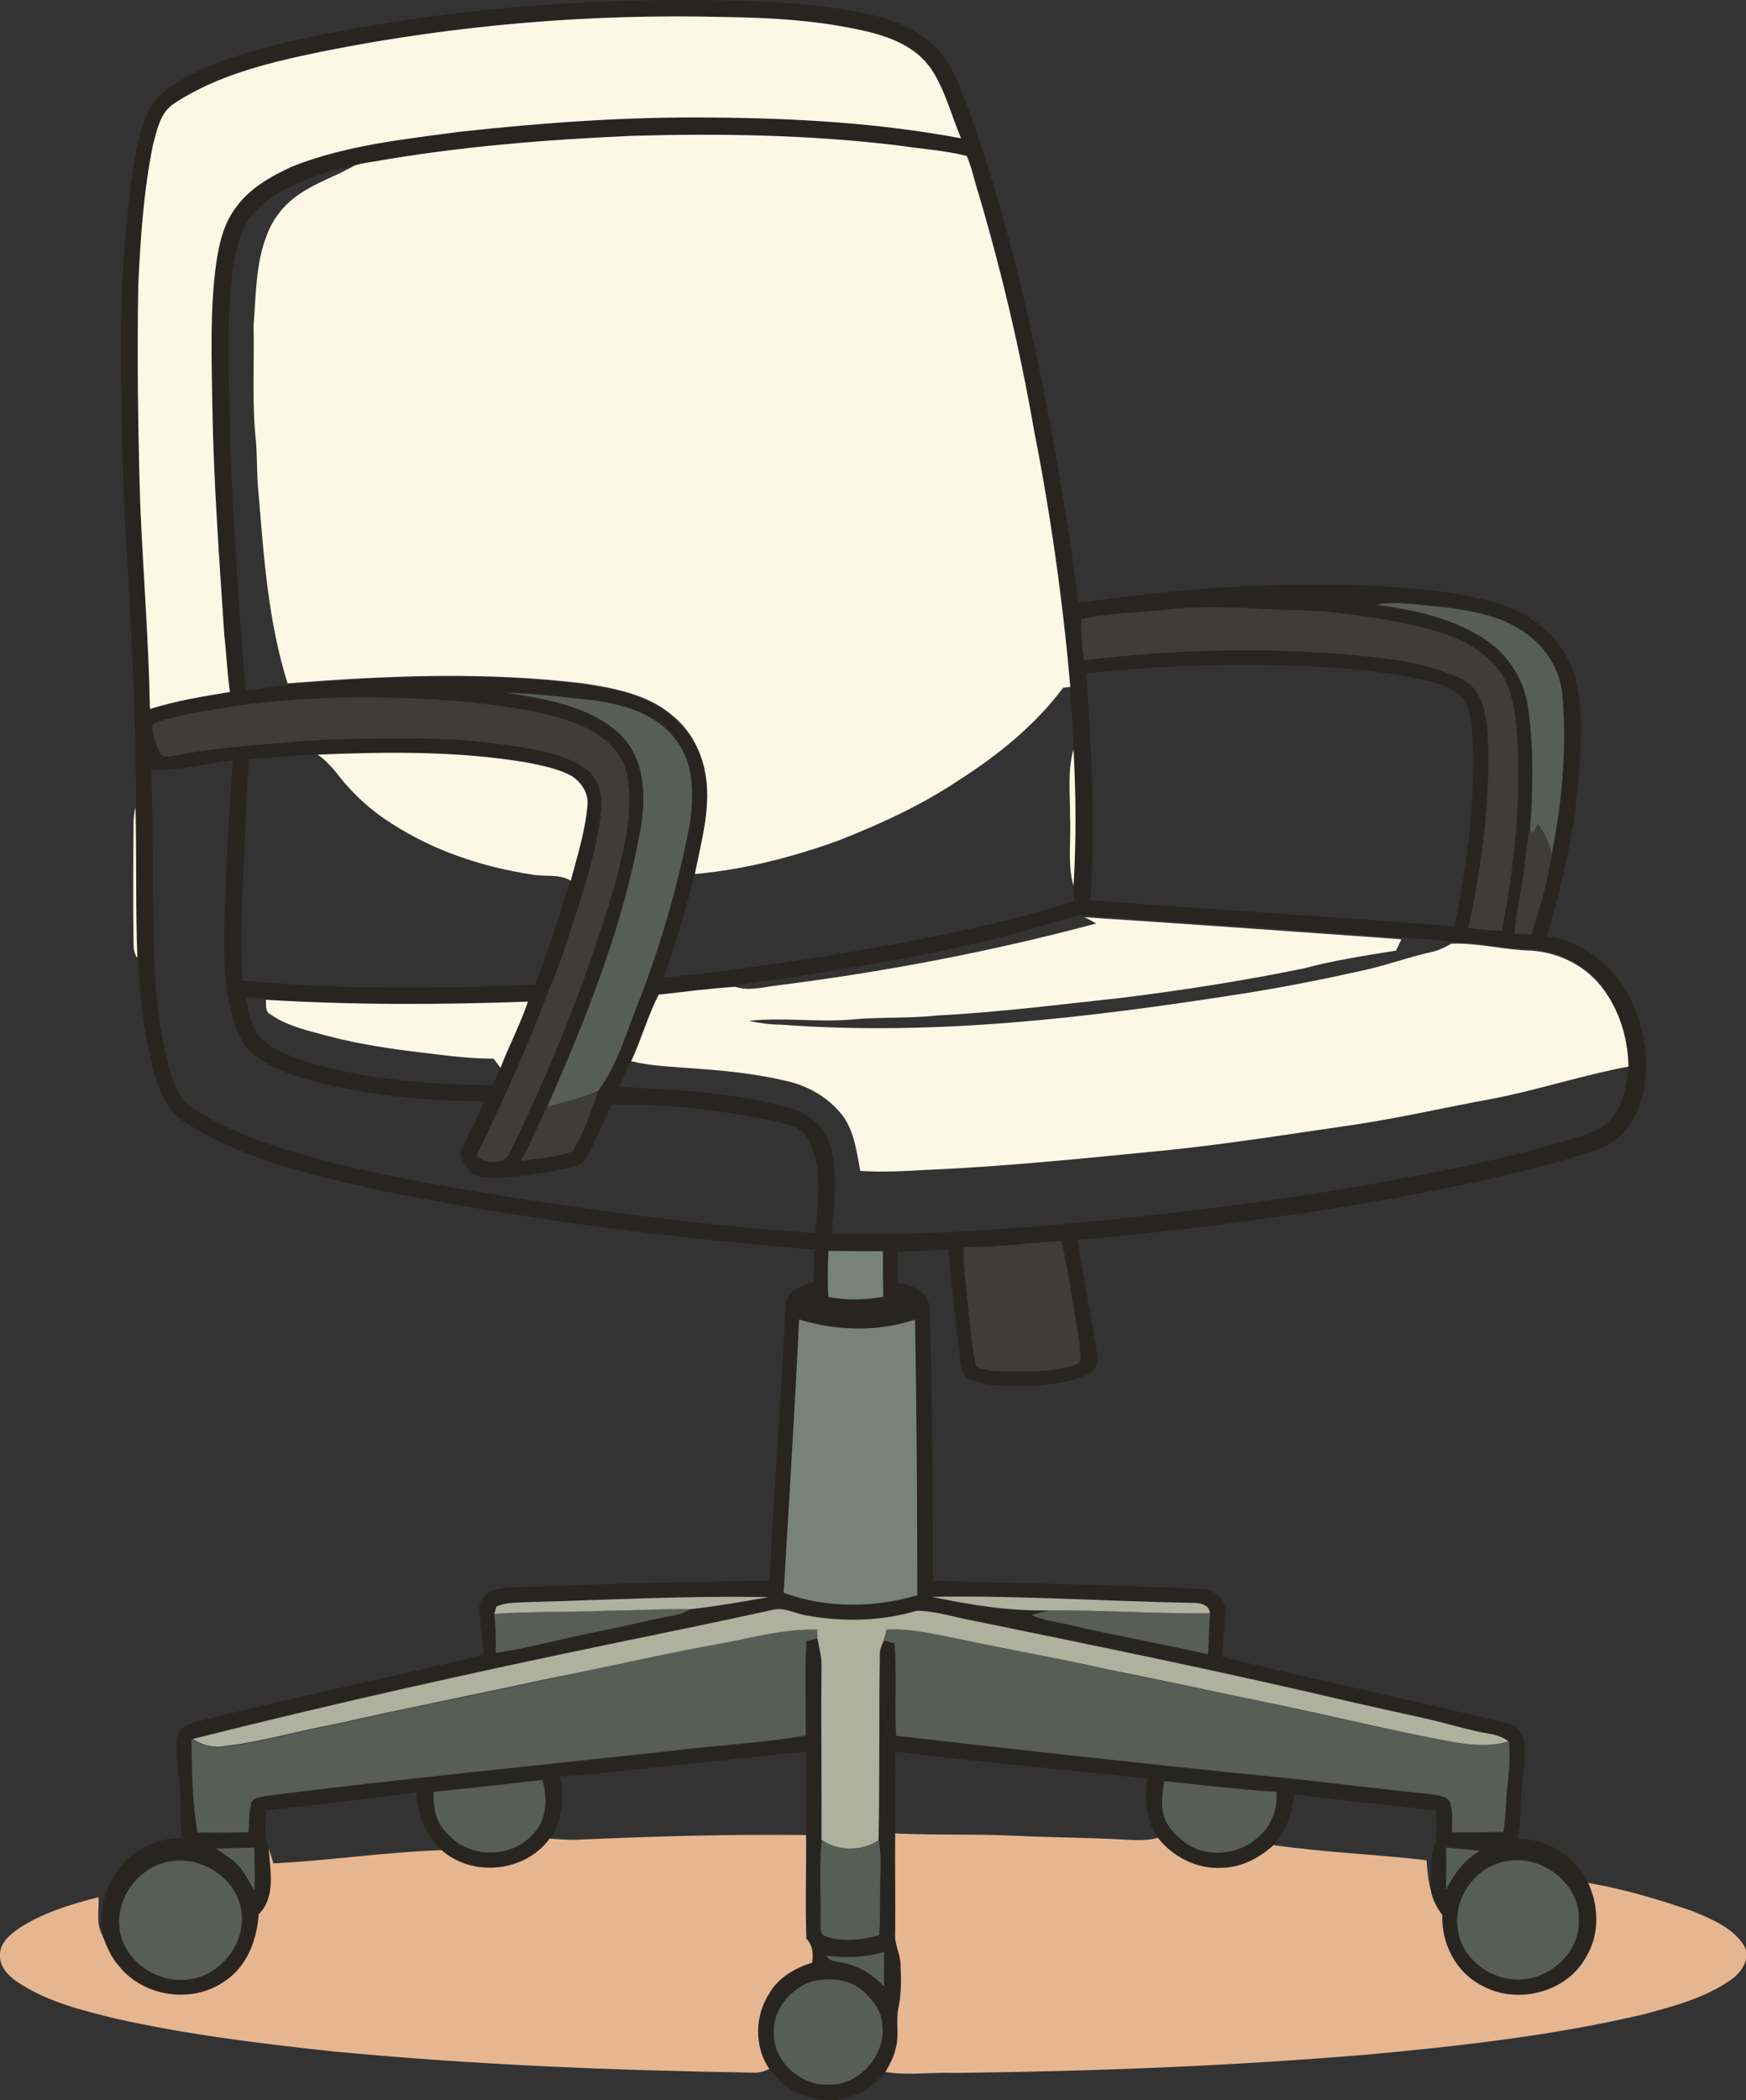 <?xml version="1.0" encoding="utf-8"?>
<!-- Generator: Adobe Illustrator 19.2.0, SVG Export Plug-In . SVG Version: 6.00 Build 0)  -->
<svg version="1.1" id="Layer_1" xmlns="http://www.w3.org/2000/svg" xmlns:xlink="http://www.w3.org/1999/xlink" x="0px" y="0px"
	 viewBox="0 0 554.3 666.6" enable-background="new 0 0 554.3 666.6" xml:space="preserve">
<rect x="0" y="0" width="554.3" height="666.6" fill="#333333" stroke="none"/>
<g>
	<g>
		<path fill="#282521" d="M90,13.6c50.7-11.4,103-15.2,154.9-13c10.9,0.7,21.9,1.7,32.6,4.3c7.5,1.8,15,5.1,20.3,10.9
			c4.9,5.4,7.1,12.4,9.8,19.1c15.4,43.2,24.4,88.4,31.6,133.7c1.1,7.6,2.3,15.1,3,22.8c30.1-4.4,60.5-6.8,91-5.6
			c14.7,0.7,29.6,1.6,43.7,6.2c11,3.5,20.5,12.3,23.4,23.7c2.5,10.9,1.6,22.1,0.7,33.1c-1.5,16.4-5.2,32.5-9.9,48.3
			c9.3,1.5,17.9,6.8,23.3,14.6c6.8,9.7,9.5,22.2,7.5,33.8c-1.5,7.9-5.8,16.2-13.8,19c-12.7,4.5-25.9,7.6-39,10.5
			c-41.9,9-84.4,14.6-127,18.6c2,11.7,4.1,23.3,6,35c0.4,2.3,0.9,5.2-1.3,6.7c-4.6,3-10.3,3.6-15.6,4.3c-7.6,0.5-15.7,1.1-23-1.8
			c-2.3-0.7-3-3.1-3.2-5.2c-1.5-11.9-2.9-23.9-3.9-35.9c-5.4,0.1-10.8,0.3-16.1,0.7c0,3.3-0.1,6.5,0,9.8c4,0.5,8.8,2.2,9.9,6.5
			c0.6,4.6,0.4,9.3,0.6,14c0.5,24.7,0.6,49.3,0.7,74c28.3,0.8,56.6,1.2,84.9,2.6c3.7-0.1,7.6,2.5,7.9,6.4c0,5.1-0.9,10.1-0.9,15.2
			c30.2,7.3,60.6,13.8,90.8,21.1c3,0.7,4.8,3.7,5.1,6.6c0.4,4.7-0.5,9.4-0.9,14c-0.5,5.3-0.1,10.8-1.4,16c9.4-0.3,18.4,5.6,22.4,14
			c3.4,7.4,3.7,16.4-0.6,23.4c-6.1,11.4-22,15.3-33.1,9.2c-8.2-4.1-12.9-13.3-12.6-22.4c-1.6-2.3-3.1-4.8-3.6-7.6
			c0.2-4.8-0.3-9.7,1.1-14.3c1.2-3.6,0.6-7.5,0.6-11.2c-15-2-30-3.1-45-5.3c-0.6,5.9-2.5,11.7-6.6,16.2c-4.4,4.1-10.2,7.2-16.4,7.2
			c-7.9,0.5-15.6-3.4-20.3-9.5c-3.8-5.5-4.3-12.4-3.3-18.8c-26.7-2.9-53.5-5.3-80.1-8.6c-0.1,8.7,0.1,17.4,0,26.1
			c-0.1,10.5,0.1,21-0.1,31.5c-0.3,3.5,1.8,6.6,1.7,10c0.1,4.4,0.2,8.9-0.6,13.2c-1,4.2,0.2,8.5-0.8,12.7c-0.6,2.8-1.9,5.5-3.4,8
			c-3.5,5.3-9.7,8.4-15.9,9.1c-8.1,0.8-16.3-3.2-20.8-9.9c-4.8-7-4.7-16.9,0-23.9c2.9-5.1,8.2-8.1,13.6-9.8c0.4-2.8,0.2-5.5-1.8-7.6
			c-0.4-11-0.1-21.9-0.1-32.9c0.1-8.8-0.1-17.6,0-26.5c-14.3,1.5-28.6,3-42.8,4.5c-11.8,1.1-23.6,2.8-35.4,3.4
			c1.4,6.7,0.9,14-3.1,19.7c-7.7,10.7-24.4,12.4-34.3,3.7c-5.2-4.6-8-11.4-8.2-18.3c-15.9,2.1-31.9,3.9-47.9,5.7
			c0.2,4.1-0.8,8.4,1.2,12.2c0.5,6.9,2.3,15.3-3.2,20.8c-0.5,8.1-3.7,16.7-10.8,21.2c-10.3,7.3-25.9,4.9-33.7-5
			c-2.4-2.8-3.8-6.3-5.1-9.6c-1.2-6.6,0-13.6,3.8-19.2c4.3-7.4,12.8-11.8,21.3-11.6c-0.9-6.6-0.1-13.4-1.1-20
			c-0.5-4.2-1.1-8.5-0.2-12.7c0.6-2.6,3.2-3.6,5.6-4.2c30.3-7.7,61-13.9,91.3-21.3c0-4.9-1.1-9.8-1.2-14.7c-0.2-2.9,2.3-5.3,5-5.9
			c4.9-1.3,10.1-0.9,15.1-1.1c24-1.1,48-1.4,72-1.9c1.4-29.4,3.8-58.7,5.1-88.1c0.6-4.2,5.4-5.5,8.8-6.5c0.1-3.5,0.3-6.9,0.3-10.4
			c-45.7-3.7-91.4-9.5-136.4-18.5c-21.6-4.8-44-9.6-62.9-21.6c-7.2-4.2-9.7-12.8-11.4-20.5c-2.3-10.6-3.5-21.3-4-32.1
			c-0.6-15.9-0.3-31.9-0.6-47.8c0-27.2-1.4-54.4-3-81.6c-1.6-26.2-2-52.5-1.7-78.8c0.8-16.4,2-32.9,5-49c1.4-6.3,3-13.3,8.4-17.4
			C62.8,20.7,76.7,17.1,90,13.6z M103,16.2c-16.4,3.4-33.3,7.3-47.5,16.7c-4.6,2.7-5.6,8.3-6.9,13.1c-3,14.7-3.9,29.7-4.7,44.6
			c-0.4,23-0.1,46,0.6,69c1,21.9,2.7,43.7,3.1,65.6c8.3-2.6,16.8-4.1,25.4-5.4c-1-6-1.2-12.1-1.8-18.1c-1.7-24.4-3.4-48.7-3.8-73.1
			c-0.2-14.9-0.8-29.8,1.2-44.6c0.9-6.2,2.4-12.6,6.1-17.7C79.1,60,85.9,56.1,92.6,53c17.1-6.8,35.5-8.7,53.5-11.1
			c26.5-3,53.2-4.8,79.9-4.5c26.5,0.1,53,1.7,79.1,6.4c-3.1-7.3-5.1-15.2-9.4-21.9c-4.7-7-13-10.3-20.9-12.1
			C260.1,6.4,245,5.6,230,5.4C187.4,4.3,144.8,7.9,103,16.2z M118.6,51.3c-2,0.4-4.1,0.6-6,1.5c-5.3,0.5-10.3,2.3-15.2,4.2
			c-7,2.7-13.9,6.5-18.4,12.6c-4.4,6.8-5,15.3-5.9,23.1c-1,15.6-0.2,31.3-0.1,46.9c1.1,26.6,2.7,53.1,5,79.6
			c4.4-0.5,8.8-1.4,13.3-1.7l-0.1-0.3c31.2-2.6,62.7-3.9,93.9,0c9.9,1.4,20.4,3.5,28.3,10.2c5.3,4.3,8.8,10.5,10.2,17.2
			c2.4,11.1-0.9,22.2-3.1,33.1c-2.8,11-6,21.9-9.8,32.6c23.3-2.4,46.4-5.8,69.4-9.9c20.5-3.9,41.1-7.9,60.9-14.5
			c-0.1-1.5-0.1-3-0.3-4.5c1-14.4,0.8-29,0-43.4c0.4-6.6-0.9-13.2-1-19.8c-2.4-27.3-6.2-54.4-11.5-81.3
			c-4.5-25.3-10.4-50.4-17.6-75.1c-1.2-4-2.1-8.2-3.8-12.1c-7-1.8-14.3-2.2-21.4-3.3c-28-3.4-56.3-3.9-84.5-3.1
			C173.4,44.2,145.8,46.5,118.6,51.3z M436.9,191.9c12.2,1.8,24.9,4.3,35.2,11.5c7.4,5.1,12.2,13.4,13.1,22.3
			c1.7,12.5,1.3,25.1,0.5,37.6c-1,4.4-1.2,9-1.9,13.4c-0.9,6.6-2.5,13-2.9,19.6c1.7,0.1,3.5,0.2,5.3,0.3c2.5-8.4,5.4-16.8,6.4-25.5
			c3.2-16.3,4.8-33,3.5-49.5c-0.4-7.5-4.1-14.6-9.9-19.3c-7.8-6.6-18.2-8.5-28-9.7C451.1,192.1,443.9,190.7,436.9,191.9z M370,193.5
			c-9,0.9-18,1.1-26.8,3c0.1,4.3,0.4,8.7,0.9,13c29.8-3.5,60-4.3,89.9-1.2c7.7,0.9,15.5,1.7,22.9,4.4c3.9,1.4,8.4,2.5,11.1,5.9
			c3.1,3.9,3.8,9.1,4.3,13.9c1.1,20.8-1.8,41.6-6.1,61.9c3.5,0.5,7.1,0.8,10.6,1c3.9-20.6,6.2-41.6,4.8-62.5
			c-0.6-6.5-1.3-13.3-4.8-18.9c-4.8-7-12.6-11.2-20.6-13.6c-10.1-3-20.6-4.6-31.1-5.8c-9.6-1.2-19.4-0.8-29.1-1.6
			C387.3,192.8,378.6,192.5,370,193.5z M344.8,213.7c1.8,23.9,2.9,48,1.4,72c38.5,3,77.1,5.2,115.6,8.3c3.8-18.3,6.2-36.9,5.9-55.5
			c-0.3-4.9-0.3-10-2-14.7c-1.6-4.1-6-5.8-9.8-7c-11.7-3.2-23.9-4.3-36-5.1C394.8,210.4,369.7,211,344.8,213.7z M161,219.9
			c12.5,2.1,26.1,4.1,35.7,13c8.2,7.8,8.5,20.2,6.6,30.6c-5.6,30.5-17.1,59.6-29.6,87.8c-3,5.6-5.1,11.6-8.3,17.1
			c5.4-1,11.2-1,16.3-3.1c3.8-5.8,5.9-12.6,8.2-19.1c6.6-9,9.3-20,13.6-30.1c6.6-17.4,11.7-35.3,15.3-53.5
			c1.4-9.2,1.9-19.8-4.1-27.6c-6.1-8.5-16.9-11.4-26.7-12.8C179,221.2,170,220,161,219.9z M53.7,228c-1.8,0.5-3.7,1-5.3,2
			c-0.2,3.1,1.1,6.1,2.4,8.8c0.7,1.8,2.8,1.1,4.2,1c12.9-2.6,26-3.4,39-4.5c11.9-1.1,24-1,36-1c12.8-0.2,25.5,1.1,38.1,3.2
			c6.4,1.2,12.9,2.8,18.2,6.7c3.7,2.9,5,7.9,4.6,12.4c-0.7,9.2-3.4,18-5.9,26.8c-3.5,10.4-6.4,21.1-10.9,31.1
			c-6.6,17.8-14.6,35.1-22.8,52.3c3.1,2.5,9.1,3.1,10.7-1.4c13.3-27,24.4-55.1,33-84c2.9-11.3,6.2-23.1,4.2-34.9
			c-1-7.1-6.7-12.4-12.9-15.4c-11.4-5.4-24.2-6.7-36.6-8.2C117.7,220,85.1,220.7,53.7,228z M100.8,239.5c-7.2,0.1-14.4,1-21.7,1.4
			c-0.5,6.2-0.8,12.3-1.1,18.5c-0.5,17.3-2.2,34.6-1,51.8c30.8,2.9,61.9,2.6,92.8,1.3c4.4-10.8,7.8-22,11.3-33.2
			c2.2-7.9,4.6-15.8,5.3-23.9c0.4-3.8-1.9-7.3-5-9.3c-4.4-2.4-9.5-3.3-14.3-4.3C145.2,238.3,122.9,238.6,100.8,239.5z M48,244.3
			c0.5,13.4,0.5,26.8,0.6,40.2c0.2,14,0,28.1,2.5,42c1.3,6.9,2.3,14.1,5.6,20.4c1.6,3.3,4.9,5.2,7.9,7c12.9,7.4,27.3,11.6,41.6,15.3
			c25.9,6.3,52.3,10.3,78.7,14.2c24.5,3.4,49.2,6.4,73.9,7.9c0.9-9.5,2.4-19.8-1.7-28.8c-2.2-5.3-8.4-6-13.3-7.1
			c-16.3-3.3-33-5-49.6-4.9c-2.2,4.9-4.5,9.8-6.8,14.7c-1,2.1-2.3,4.4-4.7,4.9c-8.1,2.1-16.5,3.3-24.8,3.7c-3-0.1-6.9,0.4-8.9-2.4
			c-1.5-2-3.8-4.6-2.2-7.2c2.3-4.9,5-9.6,6.8-14.6c-16.8-0.2-33.7-1.6-50.2-5.5c-7.5-1.8-15.2-3.9-21.6-8.4
			c-5.3-3.6-7.5-10.1-8.8-16.1c-3.3-15.5-1.3-31.5-1-47.2c0.6-10.4,1.1-20.7,1.9-31C65.3,242.3,56.8,244.7,48,244.3z M251.8,310.1
			c-6.1,1.1-12.4,1.3-18.5,2.9c-8.1,0.5-16.2,1.7-24.3,2.5c-3.4,6.8-5.5,14.2-8.7,21.1c-1.3,2.8-2.5,5.6-3.7,8.4
			c18.4,0.8,37.1,1.7,54.9,6.9c6.3,1.7,11.2,7,12.5,13.4c1.8,8.6,1,17.5,0,26.2c32,0.9,64-1.9,95.9-5.2c26.1-2.8,52.1-6.3,77.9-10.9
			c16.8-3.2,33.6-6.2,50.1-10.8c6.9-2,14.1-3.4,20.6-6.8c6.4-4.3,8.1-12.5,8.4-19.8c-0.2-9.7-3.4-19.6-9.9-26.9
			c-5.4-5.9-13.1-9.4-21.1-9.9c-8.4-0.1-16.8-2.5-25.2-2.2c-5.2-1.2-10.6-0.9-15.9-1.4c-33.5-2.4-67-4.8-100.6-7
			c-1.4-0.4-2.9,0.3-4.3,0.5C311.2,300.4,281.5,305.5,251.8,310.1z M77.9,316.4c1,4.8,1.8,10.1,5.5,13.6c4,3.5,9.1,5.4,14.1,7
			c19.1,5.7,39.2,7.3,59,7.4c0.8-1.9,1.5-3.7,2.3-5.5c2.7-7.1,6.3-13.8,8.7-21c-27.7,1-55.5,1.1-83.2-0.6l0-0.3
			C82.2,316.8,80,316.6,77.9,316.4z M306,395.8c-0.1,3.7,0.1,7.3,0.6,11c1.1,8.9,1.7,17.9,3.3,26.7c2.4,1.4,5.3,1.5,8.1,1.6
			c7.3,0.1,14.8,0.4,22-1.6c1.2-0.4,2.8-0.6,3-2.1c0.2-4-0.8-8-1.4-12c-1.5-8.5-2.6-17.1-4.6-25.6
			C326.6,394.6,316.3,395.9,306,395.8z M263,397c-0.2,4.9-0.3,9.7,0,14.6c5.7,1.2,11.7,1,17.4,0c-0.1-4.8-0.1-9.7-0.1-14.5
			C274.5,397.1,268.8,397.2,263,397z M253.7,418.8c-1.4,28.9-3.2,57.9-4.9,86.8c13.5,4.9,28.7,4.7,42.4,0.8
			c0-29.2-0.2-58.4-0.7-87.5C278.6,422.8,265.6,422.4,253.7,418.8z M167,508.5c-3.1,0.2-6.4,0-9.4,1.4c-0.2,0.6-0.5,1.7-0.7,2.3
			c0.6,4.1,0.5,8.2,0.5,12.3c11.3-1.7,22.3-4.9,33.5-7c7.4-1.4,14.7-3.4,22.1-4.7c2.2-0.3,4.3-1.1,6.2-2.2
			c8.3-0.9,16.5-2.4,24.7-3.8C218.3,506.4,192.6,507.9,167,508.5z M295.8,506.8c12.4,2.6,25,4.6,37.7,4.3c-2.1,0.3-4.1,0.9-6.1,1.5
			c3.6,1.7,7.7,2.1,11.5,3c14.8,3.4,29.7,6.1,44.5,9.4c0.3-4.3,0.3-8.7,0.7-13c-0.3-3.2-3.7-3.3-6.1-3.3
			C350.6,508.3,323.2,506.3,295.8,506.8z M245,511c-16.9,3.7-33.9,7.2-50.8,10.8c-44.5,9.2-88.9,19.1-132.9,30.2l-0.4-0.2
			c0.1,9.9,0.2,19.9,1.9,29.7c5.4,0.1,10.8,0.1,16.2-0.1c0.2-3,0-6,0.8-8.9c0.3-2.1,2.8-2.1,4.5-2.6c42.8-5.4,85.8-9.6,128.7-14.3
			c14.3-1.8,28.7-2.4,42.9-4.9c0.1-10-0.4-20,0.2-30c0.9-0.2,2.6-0.6,3.5-0.8c0.6,3.2,1.5,6.3,1.3,9.6c-0.2,18.1,0.1,36.2,0,54.2
			c-0.9,8.5-0.2,17.2-0.4,25.7c0.3,1.7-0.6,4.4,1.5,5.1c5.5,2,11.6,1.2,17.1-0.3c0.5-6.6,0.1-13.2,0.4-19.8
			c0.1-3.5,0.1-6.9-0.5-10.3c0.4-19.5,0.1-39.1,0.4-58.6c-0.1-1.8,0.6-3.3,1.3-4.9c0.8,0.2,2.4,0.7,3.2,0.9c0.8,9.8,0,19.5,0.5,29.3
			c36.5,4.2,73,8.2,109.6,12c20,1.8,39.9,4.6,60,6.5c2.1,0.4,4.7,0.4,6.1,2.3c1.2,3.1,0.6,6.6,0.8,9.8c5.4,0,10.9,0,16.3-0.1
			c0.9-5.6,0.7-11.2,1.5-16.8c0.5-3.9,0.5-7.8,0.3-11.8l-0.1,0c-1.7-1.4-3.8-2.1-5.9-2.4c-7.1-1.2-13.9-3.5-21-5
			c-7.4-1.6-14.7-3.3-22-4.9c-39.8-9.4-79.9-17.7-119.9-25.8c-6.3-1.1-12.5-3.3-19-3.4c-11.4,3.4-23.5,3.6-35.2,1.5
			C252.3,512.2,248.7,510,245,511z M137.7,568.7c-0.3,4.9,0.7,10.2,4.6,13.5c6.9,7.8,20.4,7.6,27.1-0.3c4.4-4.5,4.4-11.3,2.8-17
			C160.7,566.2,149.2,567.5,137.7,568.7z M369.6,565.3c-0.7,4.5-1.4,9.5,1.1,13.6c1.9,3,4.7,5.5,7.7,7.2c6.8,3.5,15.6,2.1,21.2-3.1
			c4.1-3.5,6.1-9,5.7-14.3C393.3,568,381.5,566.5,369.6,565.3z M68.6,586.7c1.8,1.2,3.7,2.4,5.4,3.8c3.1,2.4,4.7,6.2,6.8,9.5
			c0.2-4.5,0-9.1-0.1-13.6C76.7,586.5,72.6,586.6,68.6,586.7z M459.1,586.4c0.1,4.5,0,8.9,0,13.4c2.4-5.1,5.8-9.5,10.7-12.4
			C466.3,587,462.7,586.7,459.1,586.4z M53.3,590.9c-9.3,1.9-16.3,11.2-15.3,20.6c0.8,10.2,11.2,17.8,21.2,16.8
			c10.4-0.8,19.1-11.2,17.5-21.7C75.1,596,63.5,588.7,53.3,590.9z M477.4,590.9c-9.1,1.8-15.7,11.3-14.6,20.5
			c0.6,9.1,9.1,16.4,18.1,16.8c10.3,0.8,20.7-8.1,20.4-18.7C501.8,597.6,488.7,588,477.4,590.9z M262.4,620.7c1,2.1,3.6,1.7,5.5,2.3
			c5,0.9,9.3,3.8,12.8,7.5c-0.1-3.7-0.1-7.3,0-11C274.8,621.2,268.6,621.4,262.4,620.7z M257.3,629c-6.4,2.4-11.8,8.5-11.6,15.6
			c-0.6,9.2,8.2,17.2,17.2,17c9.8,0.4,18.3-9.3,17.2-18.9c-0.1-4.2-2.8-7.7-5.8-10.5C269.9,627.9,263,627.5,257.3,629z"/>
	</g>
</g>
<g>
	<path fill="#FDF8E5" d="M103,16.2C144.8,7.9,187.4,4.3,230,5.4c15,0.2,30.2,1.1,44.8,4.5c7.9,1.8,16.2,5.1,20.9,12.1
		c4.4,6.7,6.3,14.6,9.4,21.9C279,39,252.5,37.5,226,37.3c-26.7-0.3-53.4,1.6-79.9,4.5c-18,2.4-36.4,4.3-53.5,11.1
		c-6.7,3.1-13.6,7-17.9,13.2c-3.8,5.1-5.2,11.5-6.1,17.7c-2,14.8-1.4,29.7-1.2,44.6c0.4,24.4,2.2,48.8,3.8,73.1
		c0.7,6,0.9,12.1,1.8,18.1c-8.5,1.4-17.1,2.8-25.4,5.4c-0.4-21.9-2.2-43.7-3.1-65.6c-0.7-23-1-46-0.6-69c0.7-14.9,1.7-29.9,4.7-44.6
		c1.3-4.7,2.3-10.3,6.9-13.1C69.7,23.4,86.6,19.6,103,16.2z"/>
	<path fill="#FDF8E5" d="M118.6,51.3c27.2-4.8,54.8-7,82.4-8.2c28.2-0.8,56.5-0.3,84.5,3.1c7.1,1.1,14.4,1.5,21.4,3.3
		c1.7,3.9,2.5,8.1,3.8,12.1c7.3,24.7,13.2,49.8,17.6,75.1c5.3,26.9,9.1,54,11.5,81.3c-0.6,0.1-1.8,0.2-2.3,0.3
		c-9,12-20.8,21.5-33.4,29.5c-11.8,7.9-24.8,13.8-38,19c-14.7,5.3-29.9,9.2-45.5,10.6c2.1-10.8,5.5-22,3.1-33.1
		c-1.4-6.7-4.9-12.9-10.2-17.2c-7.8-6.7-18.4-8.7-28.3-10.2c-31.1-3.8-62.7-2.5-93.9,0c-6-19.1-7.5-39.2-9.1-59
		c-0.7-5.8-0.5-11.7-0.9-17.5c-1.4-12.3-0.5-24.7-0.8-37c0.8-9.7,0.6-19.8,4.3-29c2-5.3,5.7-9.8,10.4-12.9c5.4-3.7,11.8-5.7,17.4-9
		C114.5,51.9,116.6,51.6,118.6,51.3z"/>
	<path fill="#FDF8E5" d="M100.8,239.5c22.1-0.9,44.5-1.2,66.4,2.5c4.9,1,9.9,1.9,14.3,4.3c3.1,2,5.4,5.5,5,9.3
		c-0.7,8.2-3.2,16-5.3,23.9c-3.7-2.2-8.1-1.2-12.1-1.9c-15.8-2.4-31.3-7.5-44.7-16.2c-6.9-4.3-12.9-9.9-17.8-16.4
		C104.8,242.9,103,240.9,100.8,239.5z"/>
	<path fill="#FDF8E5" d="M339.7,259.5c0.1-7.2-0.9-14.6,1.1-21.7c0.8,14.4,0.9,29,0,43.4C338.8,274.1,340.1,266.7,339.7,259.5z"/>
	<path fill="#FDF8E5" d="M42.4,261.5c0-1.8,0.2-3.6,0.6-5.3c0.4,15.9,0,31.9,0.6,47.8c-1-1.3-1.2-2.9-1.2-4.4
		C42.2,286.8,42.3,274.2,42.4,261.5z"/>
	<path fill="#FDF8E5" d="M344.3,291.1c33.5,2.2,67.1,4.6,100.6,7c-0.6,1.2-1.1,2.4-1.7,3.6c-9.9,1.6-19.8,3.1-29.5,5.7
		c-19.1,3.9-38.3,6.9-57.7,9.3c-19.5,2.1-39,4.6-58.6,5.6c-9.1,1-18.3,0.4-27.4,1.3c-10.8,0.9-21.5-0.8-32.3,0.4
		c3.4,0.7,6.8,1.2,10.2,1.2c49.2,3.7,98.5-2.3,147-9.9c12.7-2,25.2-4.5,37.8-7.3c7.4-1.6,14.6-4.3,22-5.9c2.1-0.5,4.1-1.5,6.1-2.6
		c8.4-0.3,16.8,2,25.2,2.2c8,0.5,15.7,4,21.1,9.9c6.5,7.3,9.7,17.2,9.9,26.9c-14.5,2.7-28.6,7.4-43.1,10.2
		c-14.3,2.6-28.5,5.9-42.9,8.1c-20,2.9-39.9,6.1-60,8.2c-25.6,2.5-51.2,5.2-77,6.3c-7,0.4-13.9,0.8-20.9,0.3c-1.1-5.8-1.8-12-5.2-17
		c-4.3-5.9-11-9.9-18.1-11.5c-10.1-2.4-20.5-3.4-30.8-4.1c-6.2-0.5-12.5-0.7-18.6-2.2c3.2-6.9,5.3-14.4,8.7-21.1
		c8.1-0.9,16.2-2,24.3-2.5c4,1.3,8.1,0.3,12.2-0.3c34.5-4.3,68.8-10.8,102.4-19.8C346.7,292.3,345.5,291.7,344.3,291.1z"/>
	<path fill="#FDF8E5" d="M84.4,317.3c27.7,1.7,55.5,1.6,83.2,0.6c-2.4,7.2-6,13.9-8.7,21c-0.8-1-1.5-2-2.2-2.9
		c-7.6,0-15.1-1-22.5-1.9c-10.1-1.2-20.3-2.7-30.1-5.3c-6.3-1.7-12.9-3.1-18.3-6.9C84,320.9,84.6,318.8,84.4,317.3z"/>
</g>
<g>
	<path fill="#575E56" d="M436.9,191.9c7.1-1.2,14.2,0.2,21.3,0.8c9.8,1.2,20.2,3.1,28,9.7c5.8,4.7,9.5,11.8,9.9,19.3
		c1.3,16.6-0.3,33.3-3.5,49.5c-0.6-3.6-2.2-6.8-4.4-9.6c-0.5,1-1,2.1-1.5,3.1c-0.2-0.3-0.7-1-0.9-1.4c0.8-12.5,1.2-25.1-0.5-37.6
		c-0.9-8.9-5.8-17.2-13.1-22.3C461.7,196.2,449.1,193.6,436.9,191.9z"/>
	<path fill="#575E56" d="M161,219.9c9,0.2,18,1.4,27,2.3c9.8,1.3,20.6,4.3,26.7,12.8c6,7.8,5.5,18.4,4.1,27.6
		c-3.6,18.2-8.7,36.1-15.3,53.5c-4.3,10.1-7,21.2-13.6,30.1c-5.2,2.3-10.7,3.6-16.2,5.1c12.5-28.3,24.1-57.3,29.6-87.8
		c1.9-10.4,1.6-22.8-6.6-30.6C187.1,224,173.4,221.9,161,219.9z"/>
	<path fill="#575E56" d="M193,511.2c8.7-0.2,17.5-0.6,26.2-0.5c-1.9,1.1-4,1.9-6.2,2.2c-7.4,1.3-14.7,3.3-22.1,4.7
		c-11.2,2.1-22.2,5.3-33.5,7c0-4.1,0.1-8.3-0.5-12.3C168.9,511.4,181,511.6,193,511.2z"/>
	<path fill="#575E56" d="M333.5,511.1c16.9-0.1,33.8,1.1,50.7,0.9c-0.4,4.3-0.4,8.6-0.7,13c-14.8-3.3-29.7-6-44.5-9.4
		c-3.9-1-7.9-1.4-11.5-3C329.4,512,331.4,511.5,333.5,511.1z"/>
	<path fill="#575E56" d="M225.7,522.2c11.2-1.9,22.3-5.4,33.8-5c0,0.9,0,1.9,0,2.8c-0.9,0.2-2.6,0.6-3.5,0.8c-0.6,10-0.2,20-0.2,30
		c-14.2,2.5-28.6,3.1-42.9,4.9c-42.9,4.7-85.9,8.9-128.7,14.3c-1.7,0.5-4.2,0.4-4.5,2.6c-0.8,2.9-0.6,5.9-0.8,8.9
		c-5.4,0.2-10.8,0.2-16.2,0.1c-1.7-9.8-1.8-19.8-1.9-29.7l0.4,0.2c2.9,1.9,6.3,2.9,9.8,2.3c12.1-1.4,23.8-4.9,35.7-7.1
		c22.7-5.2,45.5-9.6,68.2-14.5C191.9,529.3,208.7,525.3,225.7,522.2z"/>
	<path fill="#575E56" d="M281.6,517.3c7.6-0.5,15.1,1.3,22.5,2.9c15.8,3.4,31.8,6,47.6,9.7c18,3.7,35.9,7.5,53.9,11.2
		c18.6,4,37.1,8.5,55.9,11.9c5.8,1,11.8,1.5,17.5-0.2l0.1,0c0.2,3.9,0.2,7.9-0.3,11.8c-0.8,5.6-0.6,11.2-1.5,16.8
		c-5.4,0.1-10.9,0.2-16.3,0.1c-0.1-3.3,0.5-6.7-0.8-9.8c-1.4-1.9-4-1.9-6.1-2.3c-20-2-39.9-4.7-60-6.5c-36.6-3.8-73.1-7.8-109.6-12
		c-0.5-9.8,0.3-19.5-0.5-29.3c-0.8-0.2-2.4-0.7-3.2-0.9C281,519.5,281.3,518.4,281.6,517.3z"/>
	<path fill="#575E56" d="M137.7,568.7c11.5-1.2,23-2.4,34.5-3.8c1.6,5.7,1.5,12.5-2.8,17c-6.7,7.9-20.2,8.1-27.1,0.3
		C138.4,578.8,137.4,573.6,137.7,568.7z"/>
	<path fill="#575E56" d="M369.6,565.3c11.9,1.2,23.7,2.7,35.6,3.4c0.5,5.3-1.6,10.8-5.7,14.3c-5.6,5.2-14.4,6.6-21.2,3.1
		c-3.1-1.8-5.8-4.2-7.7-7.2C368.2,574.8,368.9,569.8,369.6,565.3z"/>
	<path fill="#575E56" d="M260.9,583.8c5.3,3.8,12.7,3.9,18.1,0.3c0.6,3.4,0.6,6.9,0.5,10.3c-0.3,6.6,0.1,13.2-0.4,19.8
		c-5.5,1.5-11.6,2.3-17.1,0.3c-2.1-0.7-1.3-3.4-1.5-5.1C260.7,601,260,592.4,260.9,583.8z"/>
	<path fill="#575E56" d="M68.6,586.7c4-0.1,8.1-0.2,12.1-0.3c0.1,4.5,0.3,9.1,0.1,13.6c-2.1-3.3-3.7-7-6.8-9.5
		C72.3,589.2,70.4,588,68.6,586.7z"/>
	<path fill="#575E56" d="M459.1,586.4c3.6,0.3,7.1,0.6,10.7,1c-4.9,2.9-8.3,7.3-10.7,12.4C459.1,595.4,459.2,590.9,459.1,586.4z"/>
	<path fill="#575E56" d="M53.3,590.9c10.3-2.2,21.9,5,23.3,15.7c1.6,10.4-7,20.9-17.5,21.7c-9.9,1-20.4-6.6-21.2-16.8
		C37,602.1,44,592.8,53.3,590.9z"/>
	<path fill="#575E56" d="M477.4,590.9c11.3-2.9,24.4,6.6,23.8,18.6c0.4,10.6-10.1,19.5-20.4,18.7c-8.9-0.4-17.5-7.7-18.1-16.8
		C461.7,602.2,468.2,592.8,477.4,590.9z"/>
	<path fill="#575E56" d="M262.4,620.7c6.1,0.8,12.4,0.6,18.3-1.2c-0.1,3.7-0.1,7.3,0,11c-3.5-3.7-7.8-6.5-12.8-7.5
		C266,622.4,263.4,622.8,262.4,620.7z"/>
	<path fill="#575E56" d="M257.3,629c5.7-1.5,12.5-1.1,17,3.2c2.9,2.7,5.7,6.3,5.8,10.5c1.2,9.6-7.4,19.3-17.2,18.9
		c-9,0.3-17.8-7.7-17.2-17C245.6,637.5,251,631.4,257.3,629z"/>
</g>
<g>
	<path fill="#3E3D37" d="M370,193.5c8.6-1,17.3-0.8,26-0.5c9.7,0.8,19.4,0.3,29.1,1.6c10.5,1.2,20.9,2.9,31.1,5.8
		c8,2.4,15.8,6.6,20.6,13.6c3.5,5.6,4.2,12.5,4.8,18.9c1.4,20.9-0.9,41.9-4.8,62.5c-3.6-0.1-7.1-0.4-10.6-1
		c4.3-20.3,7.2-41.1,6.1-61.9c-0.4-4.8-1.1-10-4.3-13.9c-2.8-3.4-7.2-4.5-11.1-5.9c-7.3-2.7-15.1-3.5-22.9-4.4
		c-29.9-3.1-60-2.3-89.9,1.2c-0.6-4.3-0.9-8.6-0.9-13C351.9,194.6,361,194.5,370,193.5z"/>
	<path fill="#3E3D37" d="M53.7,228c31.4-7.3,64-8,96-5c12.4,1.5,25.1,2.8,36.6,8.2c6.1,3,11.9,8.3,12.9,15.4
		c1.9,11.8-1.3,23.5-4.2,34.9c-8.6,28.9-19.8,57-33,84c-1.7,4.5-7.6,3.9-10.7,1.4c8.2-17.1,16.2-34.5,22.8-52.3
		c4.5-10,7.4-20.7,10.9-31.1c2.5-8.8,5.2-17.7,5.9-26.8c0.4-4.5-0.8-9.5-4.6-12.4c-5.3-3.9-11.8-5.6-18.2-6.7
		c-12.6-2.2-25.3-3.4-38.1-3.2c-12,0-24-0.1-36,1c-13.1,1.1-26.2,1.9-39,4.5c-1.4,0.2-3.5,0.8-4.2-1c-1.3-2.7-2.6-5.7-2.4-8.8
		C50,229,51.9,228.5,53.7,228z"/>
	<path fill="#3E3D37" d="M486.6,264.6c0.5-1,1-2.1,1.5-3.1c2.2,2.8,3.8,6.1,4.4,9.6c-1.1,8.7-3.9,17.1-6.4,25.5
		c-1.8-0.1-3.5-0.2-5.3-0.3c0.4-6.6,2.1-13,2.9-19.6c0.7-4.5,0.9-9,1.9-13.4C485.9,263.6,486.4,264.3,486.6,264.6z"/>
	<path fill="#3E3D37" d="M173.7,351.4c5.4-1.5,11-2.8,16.2-5.1c-2.3,6.5-4.4,13.3-8.2,19.1c-5.2,2.1-10.9,2.1-16.3,3.1
		C168.6,363,170.7,357,173.7,351.4z"/>
	<path fill="#3E3D37" d="M306,395.8c10.3,0.1,20.6-1.3,30.9-1.9c2,8.4,3.1,17,4.6,25.6c0.6,4,1.6,7.9,1.4,12c-0.2,1.5-1.8,1.7-3,2.1
		c-7.1,2-14.6,1.6-22,1.6c-2.7-0.1-5.6-0.2-8.1-1.6c-1.7-8.8-2.3-17.8-3.3-26.7C306.1,403.2,305.9,399.5,306,395.8z"/>
</g>
<g>
	<path fill="#798276" d="M263,397c5.8,0.1,11.5,0.1,17.3,0.1c0,4.8,0,9.7,0.1,14.5c-5.8,0.9-11.7,1.2-17.4,0
		C262.7,406.8,262.8,401.9,263,397z"/>
	<path fill="#798276" d="M253.7,418.8c11.9,3.6,25,4,36.8,0c0.5,29.2,0.7,58.3,0.7,87.5c-13.8,4-28.9,4.2-42.4-0.8
		C250.5,476.6,252.3,447.7,253.7,418.8z"/>
</g>
<g>
	<path fill="#AEB19D" d="M167,508.5c25.7-0.7,51.3-2.1,77-1.6c-8.2,1.4-16.4,2.9-24.7,3.8c-8.7-0.1-17.5,0.4-26.2,0.5
		c-12.1,0.5-24.1,0.2-36.2,1c0.2-0.6,0.5-1.7,0.7-2.3C160.5,508.5,163.8,508.7,167,508.5z"/>
	<path fill="#AEB19D" d="M295.8,506.8c27.4-0.5,54.8,1.4,82.2,1.9c2.4,0,5.9,0.2,6.1,3.3c-16.9,0.2-33.8-1-50.7-0.9
		C320.8,511.4,308.2,509.4,295.8,506.8z"/>
	<path fill="#AEB19D" d="M245,511c3.8-1.1,7.3,1.1,10.9,1.7c11.6,2.1,23.8,1.9,35.2-1.5c6.4,0.1,12.6,2.3,19,3.4
		c40.1,8.2,80.1,16.4,119.9,25.8c7.3,1.6,14.7,3.3,22,4.9c7,1.5,13.9,3.8,21,5c2.1,0.3,4.2,1,5.9,2.4c-5.7,1.7-11.7,1.2-17.5,0.2
		c-18.7-3.4-37.2-8-55.9-11.9c-18-3.7-35.9-7.6-53.9-11.2c-15.8-3.6-31.8-6.3-47.6-9.7c-7.4-1.5-14.9-3.3-22.5-2.9
		c-0.3,1.1-0.6,2.2-0.9,3.4c-0.7,1.5-1.4,3.1-1.3,4.9c-0.3,19.5,0,39.1-0.4,58.6c-5.4,3.5-12.9,3.5-18.1-0.3
		c0.1-18.1-0.2-36.1,0-54.2c0.2-3.3-0.7-6.4-1.3-9.6c0-1-0.1-1.9,0-2.8c-11.5-0.3-22.6,3.1-33.8,5c-17,3.1-33.8,7.1-50.8,10.4
		c-22.7,4.9-45.6,9.4-68.2,14.5c-11.9,2.2-23.6,5.7-35.7,7.1c-3.5,0.6-6.9-0.4-9.8-2.3c44.1-11.1,88.4-21,132.9-30.2
		C211.1,518.2,228.1,514.7,245,511z"/>
</g>
<g>
	<path fill="#E6B691" d="M284.2,581.9c13.3,0.6,26.5,0.1,39.8,0.8c10.7,0.5,21.3,0.5,32,1.1c3.9,0.2,7.8,0.5,11.6-0.5
		c4.8,6.1,12.5,10,20.3,9.5c6.2-0.1,11.9-3.1,16.4-7.2c16.1,2.3,32.4,2.9,48.6,4.8c0.2,3.3,0.5,6.6,1.4,9.8c0.5,2.8,1.9,5.3,3.6,7.6
		c-0.4,9,4.4,18.3,12.6,22.4c11.1,6.2,27,2.2,33.1-9.2c4.3-7.1,4-16.1,0.6-23.4c11.3,1.9,22.2,5.2,33,8.9c6,2.5,12.6,5.1,16.3,10.7
		c2.6,3.9-0.4,8.6-3.8,11c-8.3,5.9-18.3,8.5-27.9,11.1c-28.5,6.7-57.7,10-86.8,12.7c-43.9,3.7-87.9,5.4-131.9,5.9
		c-7.3-0.3-14.7,0.9-22-0.3c1.5-2.5,2.8-5.1,3.4-8c1-4.2-0.2-8.5,0.8-12.7c0.9-4.3,0.8-8.8,0.6-13.2c0-3.5-2-6.6-1.7-10
		C284.3,603,284.1,592.4,284.2,581.9z"/>
	<path fill="#E6B691" d="M183,583.9c24.3-1.1,48.6-1.8,72.9-1.5c0.1,11-0.3,21.9,0.1,32.9c2,2.1,2.3,4.8,1.8,7.6
		c-5.4,1.7-10.7,4.7-13.6,9.8c-4.6,7.1-4.8,16.9,0,23.9c-1.6,0.9-3.4,1.3-5.3,1.2c-44.4-0.7-88.8-2.5-132.9-6.7
		c-23.2-2.5-46.3-5.3-69.1-10.4c-11.1-2.7-22.5-5.5-32-12.1c-2.6-1.9-5.1-4.7-4.9-8.1c-0.1-3.6,2.9-6.3,5.6-8.2
		c7.7-5.2,16.8-7.9,25.7-10.2c0.2,4-0.9,8.4,1.2,12.1c1.3,3.4,2.7,6.9,5.1,9.6c7.8,10,23.4,12.3,33.7,5c7.1-4.6,10.3-13.1,10.8-21.2
		c5.5-5.5,3.7-13.8,3.2-20.8c0.6,1.5,1,3.1,1.5,4.6c17.8-0.9,35.5-3.6,53.4-4.2c9.8,8.7,26.6,7,34.3-3.7
		C177.3,583.8,180.1,583.9,183,583.9z"/>
</g>
</svg>
